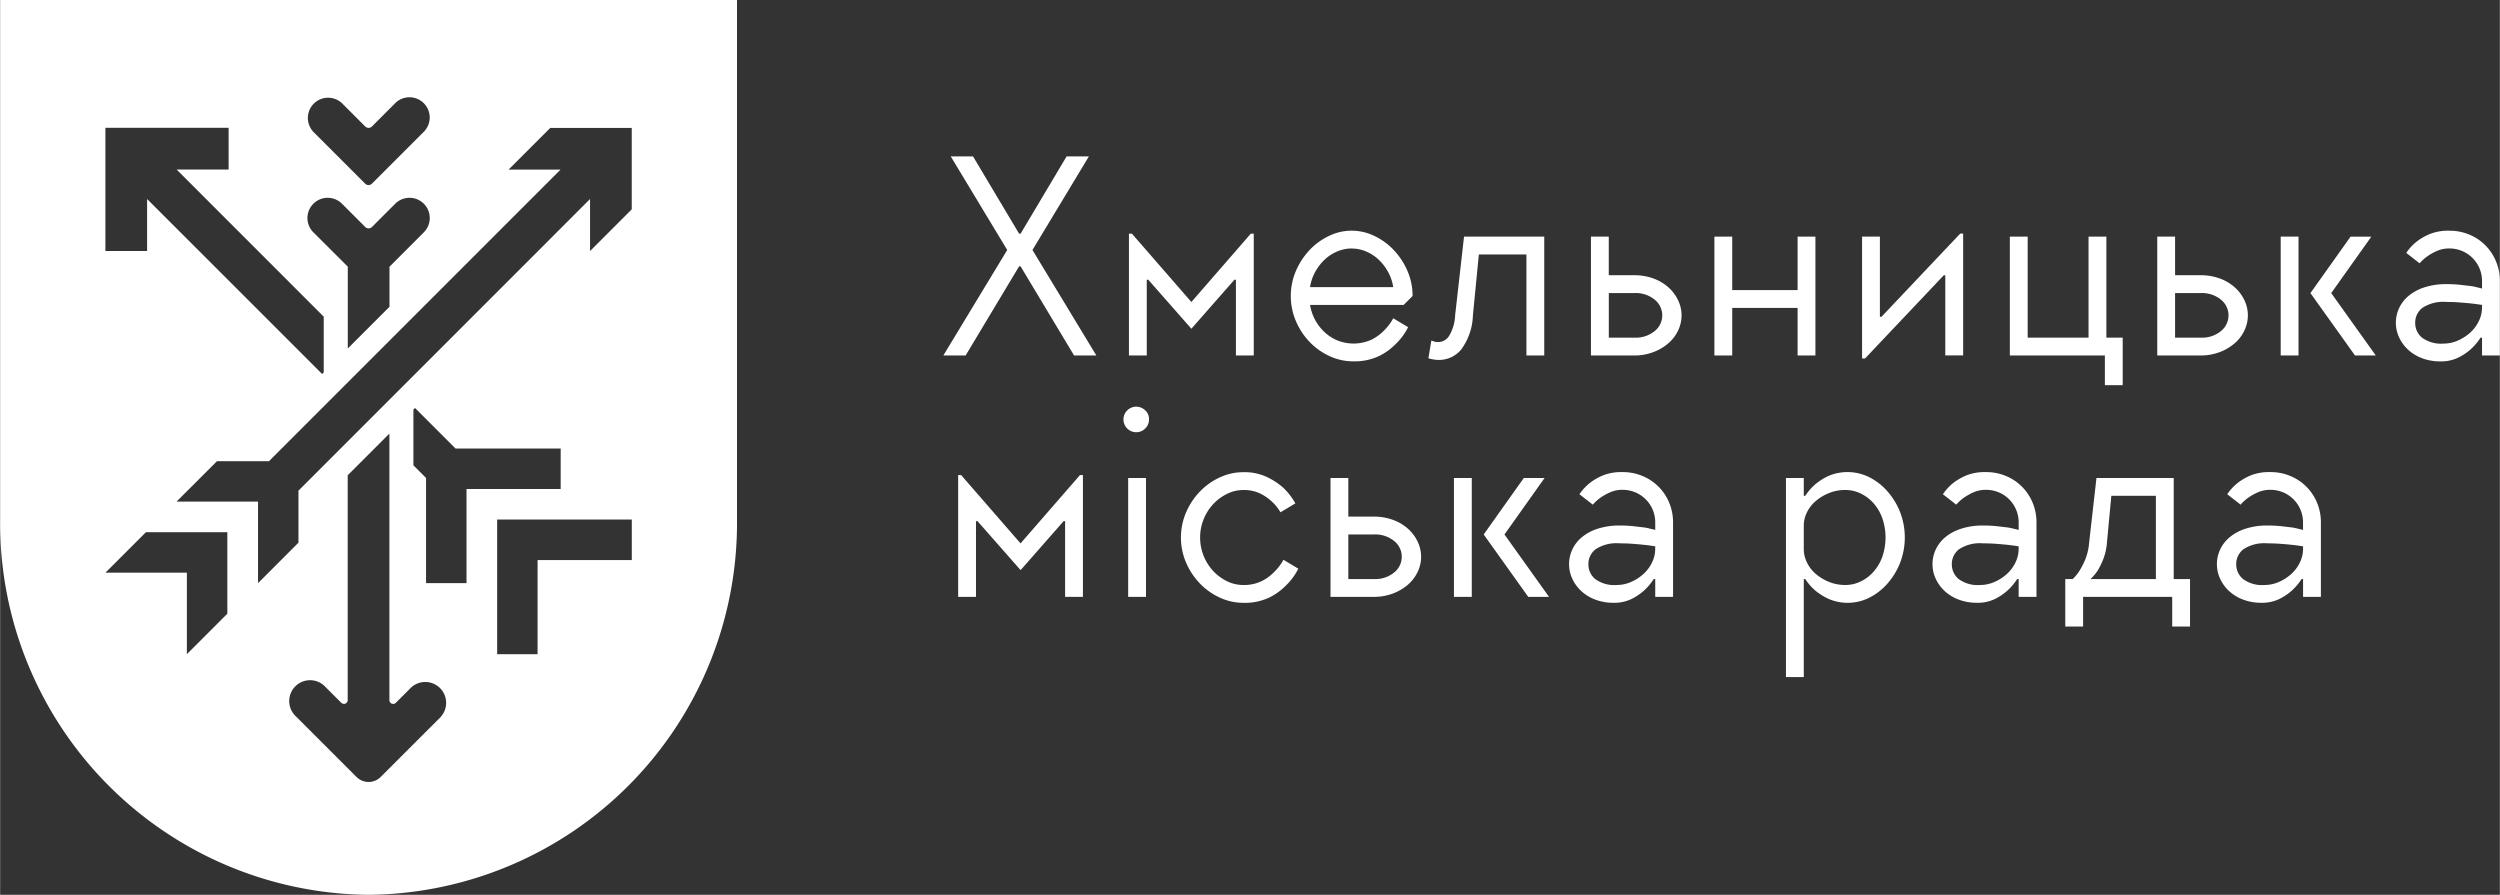 <svg id="Layer_1" data-name="Layer 1" xmlns="http://www.w3.org/2000/svg" width="19.395mm" height="6.942mm" viewBox="0 0 54.977 19.68"><rect x="0" y="0" width="54.977" height="19.68" fill="#333333" stroke="none"/><defs><style>.cls-1{fill:#fff;}</style></defs><title>чесний</title><path class="cls-1" d="M0,0V11.435A8.175,8.175,0,0,0,8.103,19.68a8.175,8.175,0,0,0,8.103-8.244V0ZM7.528,2.28l.501.501a.105.105,0,0,0,.149,0L8.678,2.28a.445.445,0,1,1,.629.629l-1.13,1.13a.105.105,0,0,1-.149,0l-1.13-1.13A.445.445,0,1,1,7.528,2.28Zm0,2.211.501.501a.105.105,0,0,0,.149,0l.501-.501a.445.445,0,1,1,.629.629l-.746.747.001.019v.861l-.917.917V5.885l.001-.019h0L6.899,5.12a.445.445,0,1,1,.629-.629Zm-5.213-1.68H5.025v.917H3.881L7.117,6.965V8.191l-.035.035L3.232,4.377V5.521H2.315Zm2.682,10.686-.89.89V12.595H2.316l.882-.882.008-.008H4.997ZM3.879,11.032l.89-.889H5.912l6.413-6.413H11.182l.917-.917h1.792V4.604l-.917.917V4.377L6.561,10.791v1.144l-.889.89V11.032Zm5.816,4.731L8.369,17.088a.375.375,0,0,1-.531,0L6.512,15.762a.459.459,0,1,1,.648-.648l.342.342a.083.083,0,0,0,.025.017l.008.003.02.004.009,0a.108.108,0,0,0,.028-.005.079.079,0,0,0,.024-.015l.005-.006a.081.081,0,0,0,.013-.018l.004-.008a.084.084,0,0,0,.006-.031V10.453l.917-.917v5.862a.084.084,0,0,0,.006.031l.004.008a.078.078,0,0,0,.013.018l.005.006a.082.082,0,0,0,.024.015.113.113,0,0,0,.037.005.072.072,0,0,0,.02-.004l.008-.003a.083.083,0,0,0,.025-.017l.342-.342a.459.459,0,0,1,.648.648Zm.562-2.938H9.367V10.512l-.278-.278V9.008l.035-.035.891.891H12.328v.89H10.257Zm3.635-.508H11.82v2.071h-.889V11.427h2.961Z"/><path class="cls-1" d="M21.234,7.818h-.49l1.405-2.32L20.907,3.44h.49L22.41,5.139h.033L23.455,3.44h.49L22.704,5.498l1.405,2.32h-.49l-1.176-1.96H22.41Z"/><path class="cls-1" d="M27.506,5.139h.065v2.679h-.392V6.152h-.033L26.199,7.23l-.948-1.078h-.033V7.818h-.392V5.139h.065L26.199,6.642Z"/><path class="cls-1" d="M28.81,6.707a1.006,1.006,0,0,0,.108.323,1.044,1.044,0,0,0,.206.271.946.946,0,0,0,.287.186.953.953,0,0,0,.748-.016.977.977,0,0,0,.271-.196,1.094,1.094,0,0,0,.209-.275l.327.196a1.354,1.354,0,0,1-.275.372,1.325,1.325,0,0,1-.376.268,1.259,1.259,0,0,1-.559.111,1.222,1.222,0,0,1-.516-.114,1.445,1.445,0,0,1-.438-.31A1.536,1.536,0,0,1,28.5,7.066a1.405,1.405,0,0,1,0-1.111,1.57,1.57,0,0,1,.3-.457,1.428,1.428,0,0,1,.428-.31,1.136,1.136,0,0,1,.993,0,1.429,1.429,0,0,1,.428.31,1.574,1.574,0,0,1,.301.457,1.371,1.371,0,0,1,.114.555l-.196.196Zm.915-1.242a.807.807,0,0,0-.327.069A.928.928,0,0,0,29.12,5.72a1.086,1.086,0,0,0-.203.271,1.008,1.008,0,0,0-.108.324h1.83a1.013,1.013,0,0,0-.108-.324,1.093,1.093,0,0,0-.203-.271.93.93,0,0,0-.278-.186A.807.807,0,0,0,29.725,5.466Z"/><path class="cls-1" d="M33.568,7.818V5.596H32.522l-.131,1.34a1.34,1.34,0,0,1-.255.748.634.634,0,0,1-.496.232.6.6,0,0,1-.088-.006c-.028-.004-.053-.009-.075-.013a.375.375,0,0,1-.065-.02l.065-.386c.013.004.028.009.046.013a.165.165,0,0,0,.056.016.532.532,0,0,0,.062.003.284.284,0,0,0,.225-.134.935.935,0,0,0,.134-.454l.196-1.732H33.96V7.818Z"/><path class="cls-1" d="M36.98,6.936a.771.771,0,0,1-.075.33.856.856,0,0,1-.212.281,1.096,1.096,0,0,1-.33.196,1.17,1.17,0,0,1-.428.075h-.948V5.204h.392v.849h.555a1.218,1.218,0,0,1,.428.072,1.016,1.016,0,0,1,.33.196.893.893,0,0,1,.212.284A.771.771,0,0,1,36.98,6.936Zm-1.045.49a.66.66,0,0,0,.457-.147.442.442,0,0,0,0-.686.659.659,0,0,0-.457-.147h-.555v.98Z"/><path class="cls-1" d="M39.924,7.818h-.392V6.772H38.094V7.818h-.392V5.204h.392V6.38h1.438V5.204h.392Z"/><path class="cls-1" d="M41.376,6.968l1.732-1.83h.065v2.679H42.78V6.054h-.033l-1.732,1.83h-.065V5.204h.392V6.968Z"/><path class="cls-1" d="M44.2,7.818V5.204h.392V7.426h1.339V5.204h.392V7.426h.359V8.471h-.392V7.818Z"/><path class="cls-1" d="M49.435,6.936a.769.769,0,0,1-.075.33.855.855,0,0,1-.212.281,1.095,1.095,0,0,1-.33.196,1.17,1.17,0,0,1-.428.075h-.948V5.204h.392v.849H48.39a1.218,1.218,0,0,1,.428.072,1.015,1.015,0,0,1,.33.196.892.892,0,0,1,.212.284A.77.77,0,0,1,49.435,6.936Zm-1.046.49a.66.66,0,0,0,.457-.147.442.442,0,0,0,0-.686.659.659,0,0,0-.457-.147h-.555v.98Z"/><path class="cls-1" d="M50.549,7.818h-.392V5.204h.392Zm.719-1.372.98,1.372h-.457l-.98-1.372.882-1.241H52.15Z"/><path class="cls-1" d="M53.866,5.074a1.121,1.121,0,0,1,.438.085,1.08,1.08,0,0,1,.588.588,1.121,1.121,0,0,1,.085.438V7.818h-.392v-.392h-.033a1.264,1.264,0,0,1-.222.261,1.224,1.224,0,0,1-.278.183.862.862,0,0,1-.382.078,1.119,1.119,0,0,1-.402-.069.942.942,0,0,1-.307-.186.868.868,0,0,1-.199-.271.763.763,0,0,1,0-.647.788.788,0,0,1,.212-.271,1.046,1.046,0,0,1,.35-.186,1.526,1.526,0,0,1,.477-.069,2.813,2.813,0,0,1,.314.016q.143.017.248.029.124.026.222.052V6.184a.714.714,0,0,0-.719-.719.654.654,0,0,0-.268.052,1.239,1.239,0,0,0-.203.111.939.939,0,0,0-.183.163l-.294-.229a1.116,1.116,0,0,1,.229-.248,1.249,1.249,0,0,1,.297-.17A1.097,1.097,0,0,1,53.866,5.074Zm.719,1.633q-.118-.02-.242-.033c-.083-.009-.169-.016-.258-.023s-.184-.01-.284-.01a.833.833,0,0,0-.529.131.408.408,0,0,0-.157.327.415.415,0,0,0,.15.327.706.706,0,0,0,.47.131.783.783,0,0,0,.323-.069,1.006,1.006,0,0,0,.271-.176.813.813,0,0,0,.186-.252.662.662,0,0,0,.069-.287Z"/><path class="cls-1" d="M23.749,10.448h.065v2.679h-.392V11.461H23.39l-.947,1.078-.948-1.078h-.033v1.666H21.07v-2.679h.065l1.307,1.503Z"/><path class="cls-1" d="M25.267,9.206a.281.281,0,1,1-.082-.18A.25.25,0,0,1,25.267,9.206Zm-.458,1.307h.392v2.614h-.392Z"/><path class="cls-1" d="M27.342,12.866a.875.875,0,0,0,.402-.085.976.976,0,0,0,.271-.196,1.094,1.094,0,0,0,.209-.274l.327.196a1.355,1.355,0,0,1-.274.372,1.325,1.325,0,0,1-.376.268,1.259,1.259,0,0,1-.559.111,1.222,1.222,0,0,1-.516-.114,1.443,1.443,0,0,1-.438-.31,1.538,1.538,0,0,1-.304-.457,1.405,1.405,0,0,1,0-1.111,1.54,1.54,0,0,1,.304-.457,1.444,1.444,0,0,1,.438-.31,1.222,1.222,0,0,1,.516-.114,1.159,1.159,0,0,1,.523.108,1.568,1.568,0,0,1,.353.232,1.452,1.452,0,0,1,.268.346l-.327.196a1.055,1.055,0,0,0-.458-.418.827.827,0,0,0-.359-.072.805.805,0,0,0-.353.082,1.043,1.043,0,0,0-.304.222,1.083,1.083,0,0,0,0,1.483,1.039,1.039,0,0,0,.304.222A.805.805,0,0,0,27.342,12.866Z"/><path class="cls-1" d="M31.252,12.245a.771.771,0,0,1-.075.33.856.856,0,0,1-.212.281,1.096,1.096,0,0,1-.33.196,1.17,1.17,0,0,1-.428.075h-.948V10.513h.392v.849h.555a1.218,1.218,0,0,1,.428.072,1.016,1.016,0,0,1,.33.196.893.893,0,0,1,.212.284A.771.771,0,0,1,31.252,12.245Zm-1.046.49a.66.66,0,0,0,.457-.147.442.442,0,0,0,0-.686.659.659,0,0,0-.457-.147h-.555v.98Z"/><path class="cls-1" d="M32.366,13.127h-.392V10.513h.392Zm.719-1.372.98,1.372h-.457l-.98-1.372.882-1.242h.457Z"/><path class="cls-1" d="M35.682,10.383a1.121,1.121,0,0,1,.438.085,1.08,1.08,0,0,1,.588.588,1.121,1.121,0,0,1,.085.438v1.633h-.392v-.392h-.033a1.264,1.264,0,0,1-.222.261,1.224,1.224,0,0,1-.278.183.862.862,0,0,1-.382.078,1.119,1.119,0,0,1-.402-.069.942.942,0,0,1-.307-.186.867.867,0,0,1-.199-.271.763.763,0,0,1,0-.647.788.788,0,0,1,.212-.271,1.046,1.046,0,0,1,.35-.186,1.525,1.525,0,0,1,.477-.069,2.814,2.814,0,0,1,.314.016q.143.017.248.029.124.026.222.052v-.163a.714.714,0,0,0-.719-.719.654.654,0,0,0-.268.052,1.239,1.239,0,0,0-.203.111.939.939,0,0,0-.183.163l-.294-.229a1.116,1.116,0,0,1,.229-.248,1.249,1.249,0,0,1,.297-.17A1.099,1.099,0,0,1,35.682,10.383Zm.719,1.633q-.118-.02-.242-.033c-.083-.009-.169-.016-.258-.023s-.184-.01-.284-.01a.834.834,0,0,0-.529.131.408.408,0,0,0-.157.327.415.415,0,0,0,.15.327.705.705,0,0,0,.47.131.785.785,0,0,0,.323-.069,1.004,1.004,0,0,0,.271-.176.815.815,0,0,0,.186-.252.663.663,0,0,0,.069-.288Z"/><path class="cls-1" d="M39.668,10.905h.033a1.177,1.177,0,0,1,.229-.261,1.274,1.274,0,0,1,.297-.183,1.073,1.073,0,0,1,.879.033,1.33,1.33,0,0,1,.395.304,1.569,1.569,0,0,1,.281.454,1.553,1.553,0,0,1,0,1.137,1.568,1.568,0,0,1-.281.454,1.326,1.326,0,0,1-.395.304,1.062,1.062,0,0,1-.882.029,1.325,1.325,0,0,1-.294-.18,1.175,1.175,0,0,1-.229-.261h-.033v2.156h-.392V10.513h.392Zm0,1.176a.662.662,0,0,0,.069.288.768.768,0,0,0,.193.252,1.046,1.046,0,0,0,.291.176.944.944,0,0,0,.363.069.769.769,0,0,0,.33-.075.891.891,0,0,0,.284-.212,1.016,1.016,0,0,0,.196-.33,1.31,1.31,0,0,0,0-.856,1.016,1.016,0,0,0-.196-.33.893.893,0,0,0-.284-.212.769.769,0,0,0-.33-.075.944.944,0,0,0-.363.069,1.043,1.043,0,0,0-.291.176.777.777,0,0,0-.193.248.654.654,0,0,0-.069.291Z"/><path class="cls-1" d="M43.675,10.383a1.121,1.121,0,0,1,.438.085,1.079,1.079,0,0,1,.588.588,1.121,1.121,0,0,1,.085.438v1.633h-.392v-.392h-.033a1.264,1.264,0,0,1-.222.261,1.224,1.224,0,0,1-.278.183.862.862,0,0,1-.382.078,1.12,1.12,0,0,1-.402-.069.943.943,0,0,1-.307-.186.866.866,0,0,1-.199-.271.763.763,0,0,1,0-.647.789.789,0,0,1,.212-.271,1.044,1.044,0,0,1,.35-.186,1.525,1.525,0,0,1,.477-.069,2.811,2.811,0,0,1,.314.016q.144.017.248.029.124.026.222.052v-.163a.714.714,0,0,0-.719-.719.654.654,0,0,0-.268.052,1.24,1.24,0,0,0-.203.111.945.945,0,0,0-.183.163l-.294-.229a1.116,1.116,0,0,1,.229-.248,1.25,1.25,0,0,1,.297-.17A1.1,1.1,0,0,1,43.675,10.383Zm.719,1.633q-.118-.02-.242-.033t-.258-.023q-.134-.01-.284-.01a.834.834,0,0,0-.529.131.408.408,0,0,0-.157.327.415.415,0,0,0,.15.327.705.705,0,0,0,.47.131.784.784,0,0,0,.323-.069,1.004,1.004,0,0,0,.271-.176.815.815,0,0,0,.186-.252.663.663,0,0,0,.069-.288Z"/><path class="cls-1" d="M45.583,12.735a.92.92,0,0,0,.157-.196,1.659,1.659,0,0,0,.124-.248,1.216,1.216,0,0,0,.078-.34l.163-1.438h1.699v2.222h.359V13.78h-.392v-.653h-1.96V13.78h-.392V12.735Zm1.829,0v-1.83h-.98l-.098,1.046a1.264,1.264,0,0,1-.078.343,1.738,1.738,0,0,1-.118.245,1.092,1.092,0,0,1-.163.196Z"/><path class="cls-1" d="M49.93,10.383a1.121,1.121,0,0,1,.438.085,1.08,1.08,0,0,1,.588.588,1.121,1.121,0,0,1,.085.438v1.633h-.392v-.392h-.033a1.267,1.267,0,0,1-.222.261,1.226,1.226,0,0,1-.278.183.862.862,0,0,1-.382.078,1.12,1.12,0,0,1-.402-.069.94.94,0,0,1-.307-.186.866.866,0,0,1-.199-.271.763.763,0,0,1,0-.647.788.788,0,0,1,.212-.271,1.044,1.044,0,0,1,.349-.186,1.526,1.526,0,0,1,.477-.069,2.812,2.812,0,0,1,.314.016q.144.017.248.029.124.026.222.052v-.163a.715.715,0,0,0-.209-.51.714.714,0,0,0-.51-.209.654.654,0,0,0-.268.052,1.236,1.236,0,0,0-.203.111.942.942,0,0,0-.183.163l-.294-.229a1.119,1.119,0,0,1,.229-.248,1.246,1.246,0,0,1,.297-.17A1.1,1.1,0,0,1,49.93,10.383Zm.719,1.633q-.118-.02-.242-.033t-.258-.023q-.134-.01-.284-.01a.834.834,0,0,0-.529.131.408.408,0,0,0-.157.327.415.415,0,0,0,.15.327.705.705,0,0,0,.47.131.785.785,0,0,0,.323-.069,1.006,1.006,0,0,0,.271-.176.815.815,0,0,0,.186-.252.662.662,0,0,0,.069-.288Z"/></svg>